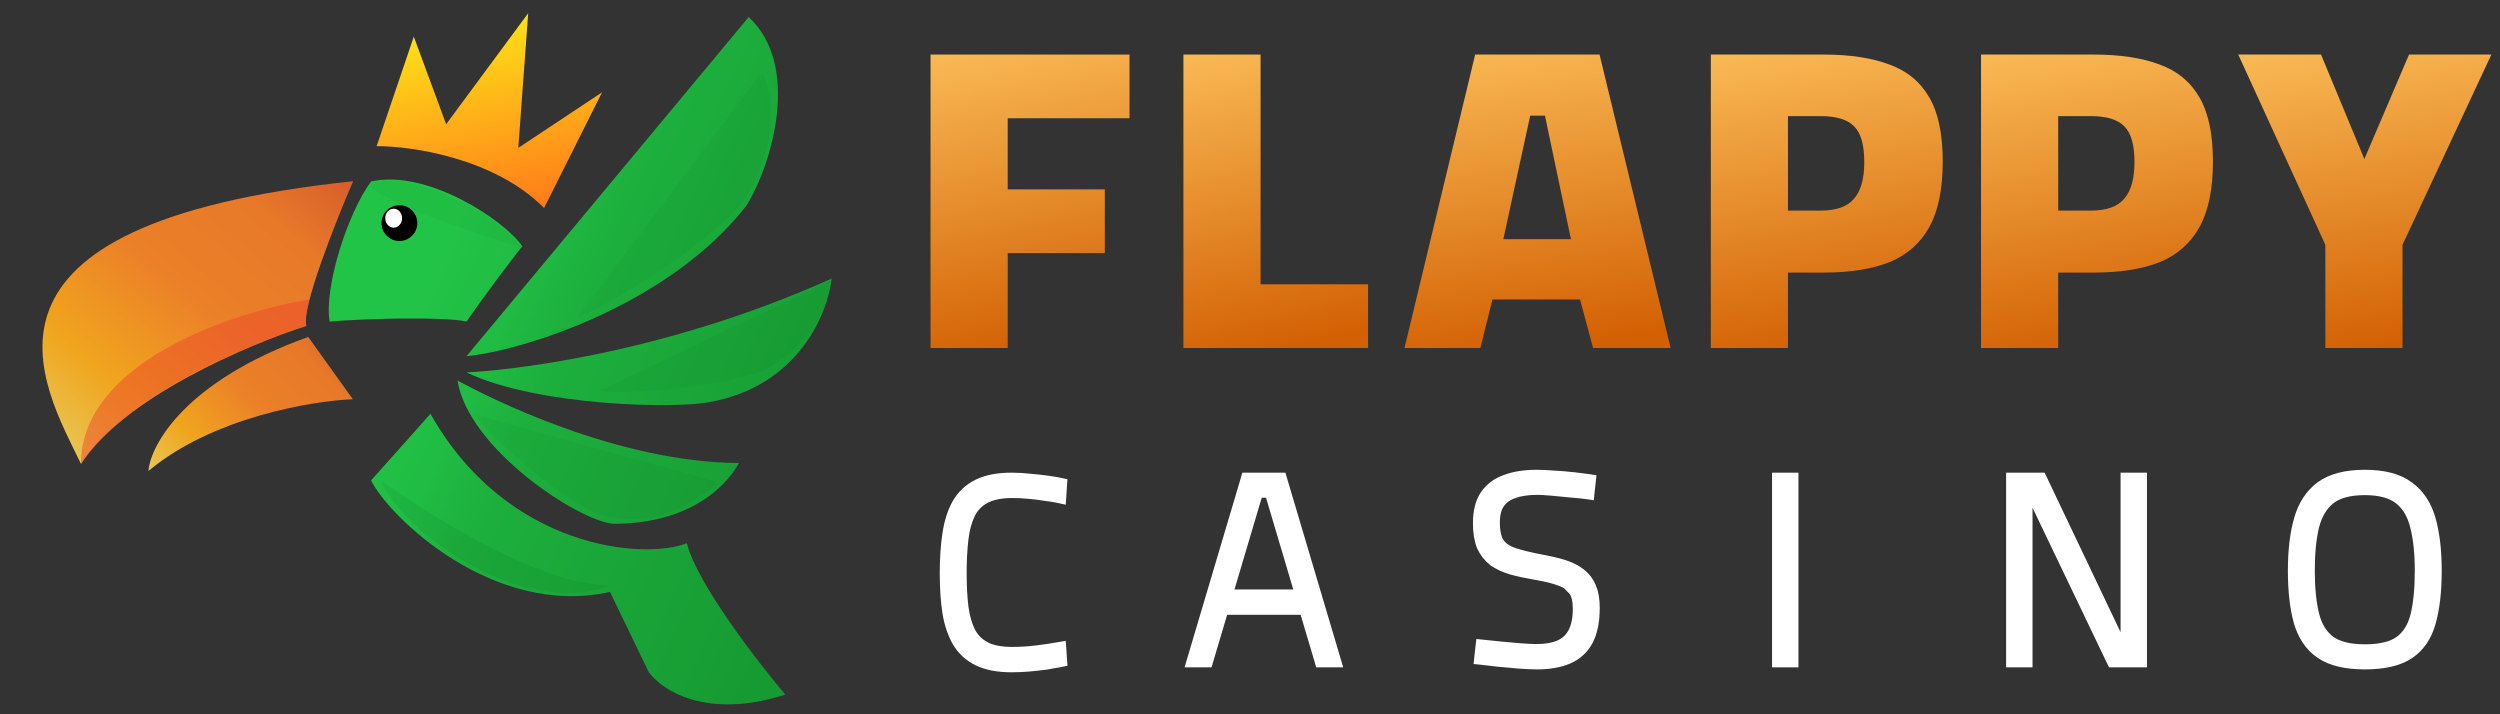 <svg width="147" height="42" viewBox="0 0 147 42" fill="none" xmlns="http://www.w3.org/2000/svg">
<rect x="0" y="0" width="147" height="42" fill="#333333" stroke="none"/>
<path d="M136.731 20.463V14.397L131.608 3.208H136.477L139.025 9.35L141.651 3.208H146.494L141.268 14.397V20.463H136.731Z" fill="url(#paint0_linear_721_49931)"/>
<path d="M116.485 20.463V3.208H123.112C124.658 3.208 125.95 3.403 126.986 3.794C128.022 4.168 128.804 4.813 129.33 5.731C129.857 6.632 130.121 7.889 130.121 9.503C130.121 11.118 129.857 12.401 129.33 13.352C128.804 14.304 128.022 14.992 126.986 15.417C125.95 15.825 124.658 16.028 123.112 16.028H121.022V20.463H116.485ZM121.022 12.384H122.933C123.851 12.384 124.505 12.154 124.896 11.695C125.303 11.237 125.507 10.514 125.507 9.529C125.507 8.526 125.312 7.83 124.922 7.439C124.53 7.031 123.868 6.827 122.933 6.827H121.022V12.384Z" fill="url(#paint1_linear_721_49931)"/>
<path d="M100.597 20.463V3.208H107.224C108.77 3.208 110.061 3.403 111.098 3.794C112.134 4.168 112.916 4.813 113.443 5.731C113.97 6.632 114.233 7.889 114.233 9.503C114.233 11.118 113.97 12.401 113.443 13.352C112.916 14.304 112.134 14.992 111.098 15.417C110.061 15.825 108.77 16.028 107.224 16.028H105.133V20.463H100.597ZM105.133 12.384H107.045C107.963 12.384 108.617 12.154 109.008 11.695C109.416 11.237 109.62 10.514 109.62 9.529C109.62 8.526 109.424 7.83 109.033 7.439C108.643 7.031 107.98 6.827 107.045 6.827H105.133V12.384Z" fill="url(#paint2_linear_721_49931)"/>
<path d="M82.584 20.463L86.739 3.208H94.054L98.234 20.463H93.672L92.907 17.609H87.759L87.045 20.463H82.584ZM88.396 14.066H92.372L90.843 6.802H89.976L88.396 14.066Z" fill="url(#paint3_linear_721_49931)"/>
<path d="M69.585 20.463V3.208H74.122V16.717H80.443V20.463H69.585Z" fill="url(#paint4_linear_721_49931)"/>
<path d="M54.716 20.463V3.208H66.416V6.954H59.253V11.135H64.963V14.882H59.253V20.463H54.716Z" fill="url(#paint5_linear_721_49931)"/>
<path d="M136.461 38.404L136.463 38.405C137.078 38.822 137.942 39.027 139.05 39.027C140.157 39.027 141.017 38.832 141.621 38.436V38.436C142.237 38.029 142.657 37.42 142.885 36.613C143.121 35.8 143.239 34.78 143.239 33.553C143.239 32.377 143.121 31.372 142.885 30.539C142.647 29.703 142.223 29.063 141.608 28.626C141.003 28.177 140.148 27.957 139.05 27.957C137.952 27.957 137.091 28.177 136.476 28.626V28.626C135.872 29.074 135.452 29.718 135.215 30.554C134.978 31.377 134.861 32.377 134.861 33.553C134.861 34.729 134.973 35.729 135.199 36.551L135.2 36.552C135.438 37.368 135.858 37.987 136.461 38.404ZM142.05 30.952L142.051 30.953C142.232 31.66 142.323 32.526 142.323 33.553C142.323 34.621 142.237 35.502 142.065 36.2C141.895 36.882 141.576 37.388 141.11 37.725C140.655 38.051 139.973 38.219 139.05 38.219C138.128 38.219 137.441 38.041 136.976 37.695C136.52 37.349 136.205 36.832 136.034 36.138C135.863 35.441 135.776 34.58 135.776 33.553C135.776 32.516 135.863 31.645 136.034 30.937C136.215 30.233 136.536 29.7 136.992 29.333C137.456 28.968 138.139 28.78 139.05 28.78C139.95 28.78 140.628 28.968 141.092 29.333C141.559 29.7 141.879 30.238 142.05 30.952Z" fill="white" stroke="white" stroke-width="0.667"/>
<path d="M118.294 38.846V38.906H118.354H119.119H119.179V38.846V28.95H119.448L124.203 38.872L124.22 38.906H124.257H125.849H125.909V38.846V28.187V28.127H125.849H125.083H125.023V28.187V38.083H124.754L120.03 28.161L120.013 28.127H119.975H118.354H118.294V28.187V38.846Z" fill="white" stroke="white" stroke-width="0.667"/>
<path d="M104.53 38.846V38.906H104.59H105.355H105.415V38.846V28.187V28.127H105.355H104.59H104.53V28.187V38.846Z" fill="white" stroke="white" stroke-width="0.667"/>
<path d="M89.338 38.981H89.338C89.747 39.011 90.095 39.027 90.382 39.027C91.081 39.027 91.681 38.924 92.18 38.716L92.18 38.716C92.692 38.497 93.079 38.146 93.341 37.665L93.341 37.664C93.602 37.173 93.731 36.531 93.731 35.74C93.731 35.256 93.664 34.855 93.527 34.539C93.391 34.214 93.191 33.951 92.927 33.75C92.666 33.541 92.338 33.375 91.945 33.251C91.555 33.128 91.099 33.02 90.577 32.928C89.946 32.806 89.429 32.679 89.025 32.548C88.626 32.418 88.332 32.221 88.137 31.958C87.954 31.687 87.858 31.274 87.858 30.708C87.858 30.248 87.953 29.878 88.138 29.595C88.334 29.311 88.614 29.104 88.98 28.976L88.981 28.975C89.36 28.836 89.826 28.765 90.382 28.765C90.594 28.765 90.873 28.78 91.218 28.811H91.219C91.575 28.841 91.947 28.877 92.334 28.918V28.918L92.335 28.918C92.722 28.948 93.062 28.984 93.356 29.024L93.418 29.033L93.424 28.971L93.501 28.283L93.507 28.226L93.45 28.217C93.184 28.177 92.862 28.136 92.484 28.095C92.116 28.054 91.738 28.023 91.35 28.003C90.972 27.972 90.639 27.957 90.352 27.957C89.664 27.957 89.065 28.049 88.558 28.236C88.048 28.413 87.649 28.705 87.366 29.114C87.082 29.525 86.943 30.074 86.943 30.754C86.943 31.299 87.015 31.751 87.161 32.108L87.162 32.109L87.162 32.11C87.319 32.454 87.539 32.738 87.822 32.958L87.823 32.959L87.824 32.959C88.116 33.168 88.469 33.334 88.882 33.458L88.883 33.458L88.883 33.458C89.304 33.571 89.779 33.673 90.311 33.765H90.311C90.921 33.867 91.406 33.988 91.768 34.129L91.769 34.129L91.77 34.13C92.137 34.259 92.4 34.455 92.565 34.717H92.564L92.565 34.718C92.73 34.969 92.815 35.328 92.815 35.801C92.815 36.376 92.719 36.84 92.532 37.195L92.531 37.196C92.354 37.54 92.084 37.796 91.719 37.964C91.352 38.123 90.897 38.203 90.352 38.203C90.089 38.203 89.764 38.188 89.378 38.158C88.991 38.127 88.599 38.091 88.202 38.051C87.814 38.01 87.468 37.974 87.162 37.944L87.103 37.938L87.096 37.997L87.019 38.685L87.013 38.745L87.073 38.751C87.378 38.782 87.73 38.822 88.127 38.873L88.128 38.874C88.537 38.914 88.94 38.95 89.338 38.981Z" fill="white" stroke="white" stroke-width="0.667"/>
<path d="M70.122 38.829L70.099 38.906H70.179H70.944H70.989L71.002 38.863L71.906 35.817H76.726L77.631 38.863L77.644 38.906H77.688H78.453H78.534L78.511 38.829L75.345 28.17L75.332 28.127H75.287H73.345H73.3L73.288 28.17L70.122 38.829ZM76.492 34.993H72.141L73.94 28.935H74.692L76.492 34.993Z" fill="white" stroke="white" stroke-width="0.667"/>
<path d="M56.334 37.745L56.334 37.745C56.615 38.215 57.012 38.574 57.521 38.824C58.032 39.074 58.689 39.197 59.49 39.197C59.828 39.197 60.171 39.181 60.52 39.151C60.867 39.12 61.194 39.084 61.501 39.043V39.043L61.503 39.043C61.819 38.992 62.106 38.941 62.361 38.89L62.413 38.879L62.409 38.827L62.364 38.139L62.359 38.072L62.293 38.084C61.907 38.155 61.465 38.221 60.966 38.282C60.469 38.343 59.992 38.373 59.536 38.373C58.868 38.373 58.338 38.272 57.942 38.074C57.545 37.865 57.243 37.568 57.035 37.182C56.835 36.782 56.694 36.294 56.613 35.718C56.542 35.13 56.506 34.46 56.506 33.708C56.506 32.945 56.542 32.269 56.613 31.681C56.684 31.095 56.82 30.597 57.02 30.186C57.229 29.779 57.531 29.473 57.927 29.265C58.334 29.056 58.869 28.95 59.536 28.95C59.829 28.95 60.144 28.965 60.478 28.996H60.478C60.824 29.026 61.154 29.067 61.468 29.118L61.469 29.118L61.47 29.118C61.795 29.159 62.069 29.204 62.29 29.255L62.359 29.27L62.364 29.2L62.409 28.497L62.413 28.445L62.362 28.434C62.126 28.383 61.854 28.337 61.547 28.295C61.24 28.255 60.908 28.219 60.551 28.188C60.202 28.147 59.849 28.127 59.49 28.127C58.669 28.127 58.001 28.255 57.49 28.516C56.98 28.776 56.584 29.151 56.303 29.64L56.302 29.641C56.033 30.128 55.847 30.716 55.745 31.405C55.642 32.081 55.591 32.849 55.591 33.708C55.591 34.566 55.642 35.334 55.745 36.011L55.745 36.011C55.858 36.69 56.054 37.268 56.334 37.745Z" fill="white" stroke="white" stroke-width="0.667"/>
<path d="M19.381 18.908C19.048 16.879 20.441 12.538 21.817 10.671C25.091 9.936 29.625 12.914 30.714 14.483C30.184 15.119 28.281 17.668 27.431 18.908C26.193 18.61 21.386 18.728 19.381 18.908Z" fill="url(#paint6_linear_721_49931)"/>
<path d="M27.431 20.944L44.023 1.003C47.069 3.813 45.456 9.541 43.902 12.075C39.401 17.882 30.831 20.609 27.431 20.944Z" fill="url(#paint7_linear_721_49931)"/>
<path d="M48.901 16.381C38.609 21.002 29.259 21.823 27.431 21.897C31.569 23.881 39.723 24.048 41.723 23.642C46.941 22.715 48.682 18.415 48.901 16.381Z" fill="url(#paint8_linear_721_49931)"/>
<path d="M43.452 27.225C36.225 27.181 28.748 23.374 26.901 22.379C27.549 26.396 33.985 30.611 36.047 30.8C41.037 30.8 42.974 28.12 43.452 27.225Z" fill="url(#paint9_linear_721_49931)"/>
<path d="M21.817 28.251L25.312 24.333C29.812 32.314 37.904 32.932 40.387 31.94C40.957 34.254 44.484 38.839 46.176 40.842C41.532 42.339 38.88 40.57 38.135 39.499L35.869 34.806C29.001 36.331 22.899 30.405 21.817 28.251Z" fill="url(#paint10_linear_721_49931)"/>
<path d="M18.015 19.163C17.705 18.164 19.719 13.075 20.765 10.655C-3.276 13.187 2.52 22.633 4.761 27.275C7.244 23.381 14.632 20.244 18.015 19.163Z" fill="url(#paint11_linear_721_49931)"/>
<path d="M20.747 23.475L18.124 19.811C10.906 22.4 8.853 26.147 8.728 27.696C12.455 24.565 18.294 23.577 20.747 23.475Z" fill="url(#paint12_linear_721_49931)"/>
<path d="M22.146 8.594L24.331 2.154L26.234 7.304L31.058 0.776L30.476 8.697L35.402 5.427L31.992 12.231C29.085 9.299 24.217 8.585 22.146 8.594Z" fill="url(#paint13_linear_721_49931)"/>
<path opacity="0.5" d="M18.012 19.141C9.346 22.115 6.056 25.397 4.758 27.298C4.758 21.271 13.764 18.33 18.182 17.612C17.928 18.717 17.942 18.962 18.012 19.141Z" fill="#ED482B"/>
<path d="M44.011 11.41C45.88 7.927 45.39 5.443 44.825 4.213L33.986 18.632C36.318 17.782 42.652 13.619 44.011 11.41Z" fill="#084715" fill-opacity="0.05"/>
<path d="M45.451 21.499C48.173 19.641 48.765 17.616 48.82 16.489L35.26 22.985C37.311 23.253 43.596 22.61 45.451 21.499Z" fill="#084715" fill-opacity="0.05"/>
<path d="M35.531 30.311C38.659 31.243 41.391 29.112 42.227 28.354L27.868 24.361C29.129 26.001 33.434 29.785 35.531 30.311Z" fill="#084715" fill-opacity="0.05"/>
<path d="M22.431 28.318C23.399 30.94 30.522 36.457 35.849 34.434C30.834 34.328 23.287 28.817 22.431 28.318Z" fill="#084715" fill-opacity="0.08"/>
<path d="M21.751 10.815C23.11 10.05 28.378 11.665 30.672 14.554C28.067 13.789 22.023 11.767 21.751 10.815Z" fill="#084715" fill-opacity="0.04"/>
<path d="M23.484 14.171C24.065 14.171 24.537 13.699 24.537 13.118C24.537 12.536 24.065 12.065 23.484 12.065C22.902 12.065 22.431 12.536 22.431 13.118C22.431 13.699 22.902 14.171 23.484 14.171Z" fill="black"/>
<path d="M23.147 13.387C23.421 13.387 23.643 13.138 23.643 12.83C23.643 12.522 23.421 12.272 23.147 12.272C22.874 12.272 22.652 12.522 22.652 12.83C22.652 13.138 22.874 13.387 23.147 13.387Z" fill="white"/>
<defs>
<linearGradient id="paint0_linear_721_49931" x1="139.085" y1="20.54" x2="135.184" y2="-2.767" gradientUnits="userSpaceOnUse">
<stop stop-color="#D36104"/>
<stop offset="0.877" stop-color="#FEC55F"/>
</linearGradient>
<linearGradient id="paint1_linear_721_49931" x1="123.334" y1="20.54" x2="119.099" y2="-2.646" gradientUnits="userSpaceOnUse">
<stop stop-color="#D36104"/>
<stop offset="0.877" stop-color="#FEC55F"/>
</linearGradient>
<linearGradient id="paint2_linear_721_49931" x1="107.446" y1="20.54" x2="103.211" y2="-2.646" gradientUnits="userSpaceOnUse">
<stop stop-color="#D36104"/>
<stop offset="0.877" stop-color="#FEC55F"/>
</linearGradient>
<linearGradient id="paint3_linear_721_49931" x1="90.445" y1="20.54" x2="86.726" y2="-2.828" gradientUnits="userSpaceOnUse">
<stop stop-color="#D36104"/>
<stop offset="0.877" stop-color="#FEC55F"/>
</linearGradient>
<linearGradient id="paint4_linear_721_49931" x1="75.039" y1="20.54" x2="69.817" y2="-2.222" gradientUnits="userSpaceOnUse">
<stop stop-color="#D36104"/>
<stop offset="0.877" stop-color="#FEC55F"/>
</linearGradient>
<linearGradient id="paint5_linear_721_49931" x1="60.593" y1="20.54" x2="55.713" y2="-2.381" gradientUnits="userSpaceOnUse">
<stop stop-color="#D36104"/>
<stop offset="0.877" stop-color="#FEC55F"/>
</linearGradient>
<linearGradient id="paint6_linear_721_49931" x1="20.97" y1="14.06" x2="52.7" y2="28.561" gradientUnits="userSpaceOnUse">
<stop offset="0.01" stop-color="#22C447"/>
<stop offset="0.13" stop-color="#22C447"/>
<stop offset="0.28" stop-color="#20BC43"/>
<stop offset="0.38" stop-color="#1DB03D"/>
<stop offset="0.612" stop-color="#1AA639"/>
<stop offset="0.94" stop-color="#169A32"/>
</linearGradient>
<linearGradient id="paint7_linear_721_49931" x1="20.97" y1="14.06" x2="52.7" y2="28.561" gradientUnits="userSpaceOnUse">
<stop offset="0.01" stop-color="#22C447"/>
<stop offset="0.13" stop-color="#22C447"/>
<stop offset="0.28" stop-color="#20BC43"/>
<stop offset="0.38" stop-color="#1DB03D"/>
<stop offset="0.612" stop-color="#1AA639"/>
<stop offset="0.94" stop-color="#169A32"/>
</linearGradient>
<linearGradient id="paint8_linear_721_49931" x1="20.97" y1="14.059" x2="52.7" y2="28.561" gradientUnits="userSpaceOnUse">
<stop offset="0.01" stop-color="#22C447"/>
<stop offset="0.13" stop-color="#22C447"/>
<stop offset="0.28" stop-color="#20BC43"/>
<stop offset="0.38" stop-color="#1DB03D"/>
<stop offset="0.612" stop-color="#1AA639"/>
<stop offset="0.94" stop-color="#169A32"/>
</linearGradient>
<linearGradient id="paint9_linear_721_49931" x1="20.97" y1="14.06" x2="52.7" y2="28.561" gradientUnits="userSpaceOnUse">
<stop offset="0.01" stop-color="#22C447"/>
<stop offset="0.13" stop-color="#22C447"/>
<stop offset="0.28" stop-color="#20BC43"/>
<stop offset="0.38" stop-color="#1DB03D"/>
<stop offset="0.612" stop-color="#1AA639"/>
<stop offset="0.94" stop-color="#169A32"/>
</linearGradient>
<linearGradient id="paint10_linear_721_49931" x1="20.97" y1="14.06" x2="52.7" y2="28.561" gradientUnits="userSpaceOnUse">
<stop offset="0.01" stop-color="#22C447"/>
<stop offset="0.13" stop-color="#22C447"/>
<stop offset="0.28" stop-color="#20BC43"/>
<stop offset="0.38" stop-color="#1DB03D"/>
<stop offset="0.612" stop-color="#1AA639"/>
<stop offset="0.94" stop-color="#169A32"/>
</linearGradient>
<linearGradient id="paint11_linear_721_49931" x1="25.736" y1="9.188" x2="3.466" y2="35.625" gradientUnits="userSpaceOnUse">
<stop stop-color="#C9442D"/>
<stop offset="0.263" stop-color="#E77929"/>
<stop offset="0.448" stop-color="#EB8028"/>
<stop offset="0.649" stop-color="#F0A51E"/>
<stop offset="0.829" stop-color="#E8CD60"/>
</linearGradient>
<linearGradient id="paint12_linear_721_49931" x1="23.83" y1="19.037" x2="8.308" y2="33.487" gradientUnits="userSpaceOnUse">
<stop stop-color="#C9442D"/>
<stop offset="0.263" stop-color="#E77929"/>
<stop offset="0.448" stop-color="#EB8028"/>
<stop offset="0.649" stop-color="#F0A51E"/>
<stop offset="0.829" stop-color="#E8CD60"/>
</linearGradient>
<linearGradient id="paint13_linear_721_49931" x1="27.64" y1="1.476" x2="29.929" y2="12.653" gradientUnits="userSpaceOnUse">
<stop stop-color="#FEE017"/>
<stop offset="1" stop-color="#FF7A1A"/>
</linearGradient>
</defs>
</svg>

